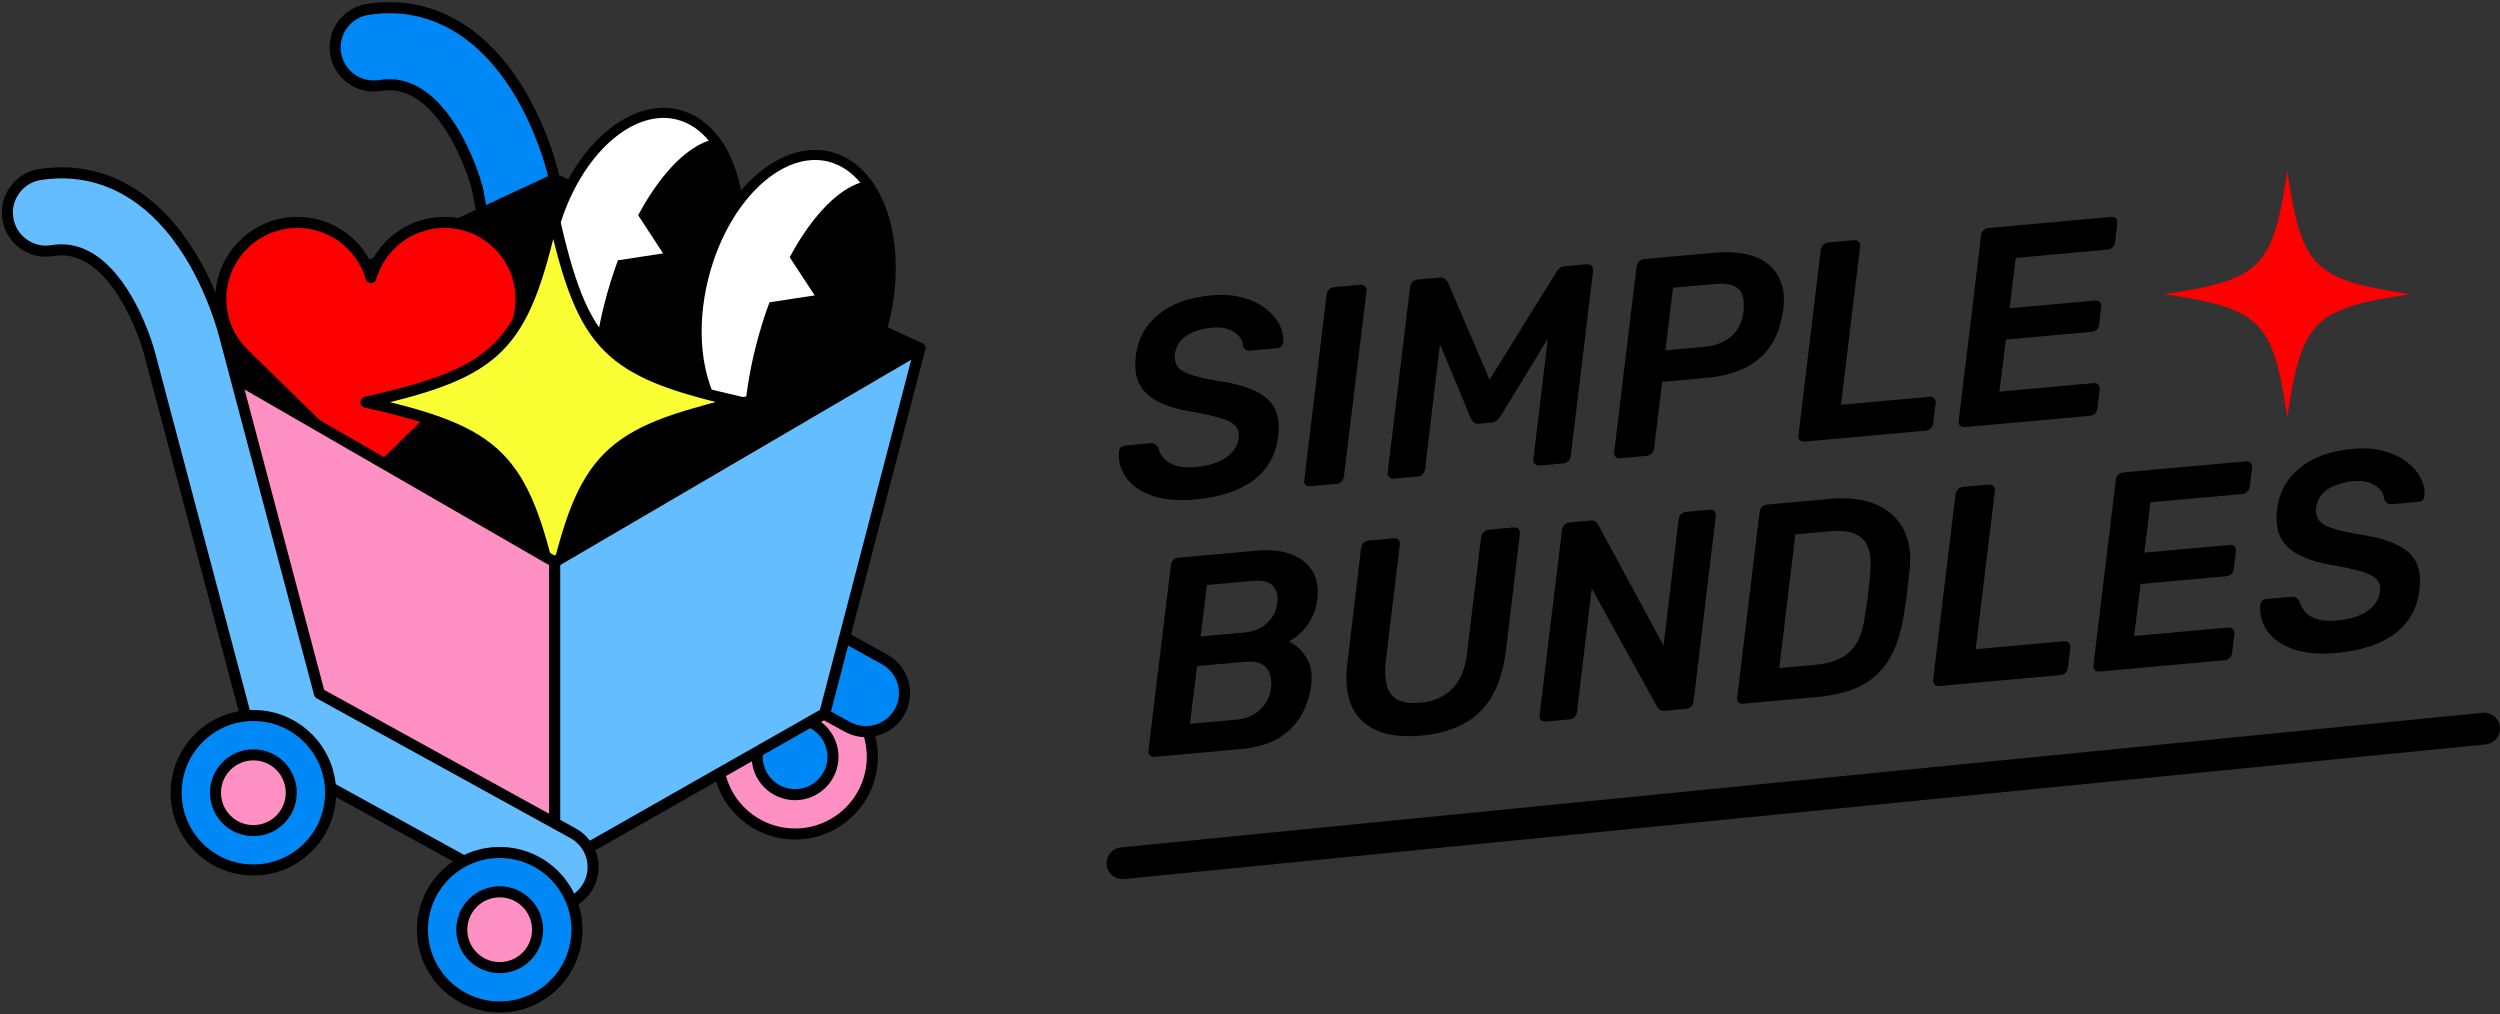 <svg xmlns="http://www.w3.org/2000/svg" fill="none" viewBox="0 0 678 275" height="275" width="678">
<rect x="0" y="0" width="678" height="275" fill="#333333" stroke="none"/>
<path stroke-linejoin="round" stroke-linecap="round" stroke-width="3" stroke="black" fill="#FF90C3" d="M215.624 226.18C227.192 226.18 236.57 216.802 236.57 205.233C236.57 193.665 227.192 184.287 215.624 184.287C204.056 184.287 194.678 193.665 194.678 205.233C194.678 216.802 204.056 226.18 215.624 226.18Z"></path>
<path stroke-linejoin="round" stroke-linecap="round" stroke-width="3" stroke="black" fill="#0088F7" d="M215.626 215.511C221.302 215.511 225.904 210.91 225.904 205.234C225.904 199.557 221.302 194.956 215.626 194.956C209.949 194.956 205.348 199.557 205.348 205.234C205.348 210.91 209.949 215.511 215.626 215.511Z"></path>
<path stroke-linejoin="round" stroke-linecap="round" stroke-width="3" stroke="black" fill="#0088F7" d="M156.098 79.734L134.858 79.859L129.476 51.124C129.086 49.681 126.803 41.707 122.121 34.455C113.794 21.541 105.607 22.793 102.912 23.205C97.207 24.074 91.876 20.157 91.007 14.451C90.139 8.745 94.055 3.415 99.761 2.539C108.846 1.155 117.328 2.944 124.985 7.862C130.639 11.499 135.69 16.807 140.012 23.64C146.873 34.492 149.708 45.874 149.826 46.353C149.87 46.544 149.914 46.728 149.944 46.92L156.091 79.741L156.098 79.734Z"></path>
<path stroke-linejoin="round" stroke-linecap="round" stroke-width="3" stroke="black" fill="#0088F7" d="M243.99 193.005C242.083 196.465 238.512 198.416 234.831 198.416C233.123 198.416 231.4 197.996 229.802 197.12L157.069 157.069C154.33 155.559 152.416 152.909 151.842 149.839L145.834 117.761L166.78 116.067L171.477 141.144L239.889 178.817C244.947 181.6 246.787 187.954 244.005 193.012L243.99 193.005Z"></path>
<path stroke-linejoin="round" stroke-linecap="round" stroke-width="2.96" stroke="black" fill="black" d="M150.408 152.401V48.576L249.492 94.429L150.408 152.401Z"></path>
<path stroke-linejoin="round" stroke-linecap="round" stroke-width="2.96" stroke="black" fill="black" d="M150.406 48.576L50.793 94.952L150.406 152.401V48.576Z"></path>
<path stroke-linejoin="round" stroke-linecap="round" stroke-width="2.73" stroke="black" fill="white" d="M198.57 76.016C198.372 76.811 198.158 77.599 197.922 78.372C197.775 78.902 197.606 79.432 197.444 79.94C196.862 81.766 196.192 83.526 195.471 85.226C195.243 85.771 195.007 86.301 194.749 86.824C194.477 87.428 194.197 88.009 193.895 88.591C193.711 88.959 193.542 89.335 193.328 89.673C193.166 90.034 192.982 90.358 192.784 90.697C192.518 91.183 192.253 91.647 191.974 92.11C191.738 92.523 191.48 92.92 191.223 93.325C190.943 93.752 190.663 94.179 190.383 94.591C190.354 94.658 190.302 94.724 190.251 94.783C190.118 94.974 189.993 95.158 189.861 95.342C189.677 95.608 189.493 95.858 189.301 96.115C188.962 96.565 188.631 97.014 188.278 97.441C187.998 97.787 187.726 98.133 187.438 98.457C187.033 98.957 186.606 99.436 186.15 99.915C185.789 100.305 185.421 100.68 185.053 101.056C181.961 104.126 178.589 106.415 175.136 107.726C174.716 107.895 174.296 108.057 173.884 108.175C173.28 108.381 172.669 108.543 172.073 108.668C171.705 108.749 171.329 108.808 170.954 108.867C170.07 109.007 169.172 109.081 168.296 109.073C167.847 109.073 167.42 109.059 166.964 109.014C166.625 108.985 166.271 108.941 165.925 108.889C165.756 108.867 165.572 108.838 165.41 108.816C165.049 108.742 164.703 108.676 164.35 108.58C164.011 108.492 163.68 108.389 163.334 108.286C162.553 108.035 161.788 107.719 161.059 107.343C160.853 107.255 160.647 107.137 160.448 107.034C155.832 104.472 152.305 99.701 150.185 93.553C149.316 91.087 148.668 88.392 148.278 85.536C147.357 78.902 147.755 71.378 149.691 63.677C151.164 57.853 153.365 52.53 156.082 47.936C156.811 46.684 157.576 45.506 158.379 44.372C165.484 34.345 175.084 28.882 183.897 31.105C187.755 32.077 191.046 34.418 193.652 37.768C197.149 42.237 199.432 48.539 200.175 55.769C200.286 56.852 200.367 57.956 200.404 59.09C200.632 64.428 200.043 70.178 198.57 76.016Z"></path>
<path fill="black" d="M163.848 82.649C162.965 86.154 162.265 89.614 161.743 92.986C160.94 97.875 160.528 102.602 160.439 107.034C160.638 107.137 160.852 107.262 161.051 107.343C161.787 107.718 162.552 108.035 163.333 108.278C163.672 108.381 164.003 108.484 164.349 108.565C164.702 108.653 165.048 108.727 165.409 108.801C165.578 108.823 165.755 108.852 165.924 108.882C166.27 108.933 166.624 108.97 166.963 109.007C167.419 109.051 167.846 109.058 168.295 109.066C169.179 109.066 170.069 109 170.953 108.86C171.328 108.801 171.711 108.742 172.072 108.661C172.676 108.536 173.279 108.381 173.891 108.168C174.303 108.05 174.715 107.895 175.142 107.726C178.595 106.408 181.975 104.118 185.059 101.048C185.428 100.673 185.803 100.304 186.156 99.907C186.605 99.436 187.032 98.957 187.437 98.449C187.725 98.125 188.004 97.779 188.277 97.433C188.623 97.006 188.961 96.557 189.3 96.108C189.617 95.674 189.933 95.232 190.243 94.775C190.294 94.716 190.346 94.643 190.375 94.584C190.655 94.172 190.935 93.745 191.214 93.31C191.472 92.913 191.73 92.508 191.965 92.103C192.238 91.639 192.51 91.168 192.775 90.682C192.981 90.35 193.165 90.019 193.327 89.666C193.534 89.32 193.718 88.952 193.894 88.584C194.196 88.002 194.483 87.42 194.756 86.817C195.006 86.294 195.242 85.764 195.47 85.219C196.191 83.518 196.861 81.759 197.443 79.933C197.605 79.425 197.774 78.895 197.922 78.365C198.15 77.591 198.371 76.804 198.569 76.008C200.042 70.17 200.631 64.413 200.41 59.082C200.366 57.949 200.285 56.844 200.174 55.762C199.431 48.532 197.156 42.23 193.659 37.761C188.505 38.843 183.027 43.378 178.043 50.336C177.491 51.094 176.961 51.874 176.431 52.692C175.26 54.451 174.148 56.343 173.066 58.368L179.839 68.72L167.581 70.597C166.175 74.403 164.916 78.431 163.848 82.649Z"></path>
<path stroke-linejoin="round" stroke-linecap="round" stroke-width="2.73" stroke="black" fill="white" d="M239.659 87.406C239.46 88.201 239.247 88.989 239.011 89.762C238.864 90.292 238.695 90.822 238.533 91.33C237.951 93.156 237.281 94.915 236.56 96.616C236.331 97.161 236.096 97.683 235.845 98.214C235.573 98.817 235.286 99.399 234.984 99.981C234.807 100.349 234.631 100.724 234.417 101.063C234.255 101.424 234.071 101.748 233.872 102.086C233.607 102.572 233.342 103.036 233.07 103.5C232.834 103.89 232.591 104.273 232.341 104.663C232.334 104.685 232.319 104.693 232.311 104.715C232.032 105.142 231.752 105.569 231.48 105.981C231.443 106.04 231.391 106.114 231.34 106.172C231.038 106.629 230.714 107.071 230.397 107.505C230.059 107.954 229.727 108.403 229.374 108.83C229.101 109.176 228.822 109.522 228.535 109.846C228.13 110.347 227.703 110.825 227.254 111.304C226.893 111.694 226.525 112.07 226.157 112.445C223.072 115.515 219.692 117.798 216.247 119.123C215.82 119.292 215.4 119.447 214.995 119.572C214.391 119.778 213.788 119.94 213.184 120.065C212.816 120.146 212.44 120.205 212.065 120.264C211.181 120.404 210.283 120.47 209.407 120.47C208.965 120.47 208.531 120.455 208.074 120.411C207.736 120.375 207.39 120.338 207.036 120.286C206.948 120.271 206.867 120.264 206.779 120.249C206.771 120.249 206.764 120.249 206.749 120.249C206.676 120.235 206.595 120.227 206.521 120.213L206.153 120.132C205.925 120.08 205.689 120.028 205.453 119.977C205.387 119.962 205.328 119.94 205.269 119.925H205.232C204.975 119.852 204.71 119.763 204.452 119.69C203.672 119.439 202.899 119.123 202.17 118.747C201.971 118.666 201.75 118.541 201.559 118.438C196.942 115.876 193.423 111.105 191.295 104.958C190.272 102.035 189.565 98.803 189.197 95.357C188.542 89.114 189.013 82.178 190.81 75.088C192.282 69.265 194.483 63.942 197.193 59.347C197.922 58.096 198.687 56.91 199.49 55.784C206.595 45.756 216.195 40.294 225.008 42.517C228.866 43.489 232.164 45.83 234.771 49.18C238.268 53.642 240.543 59.951 241.294 67.181C241.397 68.263 241.478 69.368 241.522 70.501C241.743 75.839 241.154 81.589 239.681 87.428L239.659 87.406Z"></path>
<path fill="black" d="M204.946 94.039C204.062 97.544 203.363 101.004 202.84 104.376C202.038 109.265 201.625 113.991 201.537 118.424C201.736 118.527 201.949 118.652 202.148 118.733C202.884 119.108 203.65 119.425 204.431 119.668C204.769 119.771 205.101 119.874 205.447 119.955C205.793 120.036 206.146 120.117 206.507 120.191C206.676 120.213 206.853 120.242 207.022 120.272C207.368 120.323 207.722 120.36 208.06 120.397C208.517 120.441 208.944 120.448 209.393 120.456C210.276 120.456 211.167 120.389 212.051 120.25C212.426 120.191 212.809 120.132 213.17 120.051C213.773 119.926 214.377 119.771 214.988 119.557C215.401 119.44 215.813 119.285 216.24 119.116C219.693 117.798 223.072 115.508 226.157 112.438C226.525 112.063 226.901 111.694 227.254 111.297C227.703 110.826 228.13 110.347 228.535 109.839C228.822 109.515 229.102 109.169 229.374 108.823C229.72 108.396 230.059 107.947 230.398 107.498C230.714 107.063 231.031 106.622 231.34 106.165C231.392 106.106 231.443 106.033 231.473 105.974C231.752 105.561 232.032 105.134 232.312 104.7C232.57 104.303 232.827 103.898 233.063 103.493C233.335 103.029 233.608 102.558 233.873 102.072C234.079 101.74 234.263 101.409 234.425 101.056C234.631 100.71 234.815 100.342 234.992 99.973C235.294 99.392 235.581 98.81 235.853 98.206C236.104 97.684 236.339 97.154 236.567 96.609C237.289 94.908 237.959 93.148 238.541 91.323C238.703 90.815 238.872 90.284 239.019 89.754C239.247 88.981 239.468 88.194 239.667 87.398C241.14 81.56 241.729 75.803 241.508 70.472C241.463 69.338 241.382 68.234 241.272 67.152C240.528 59.922 238.253 53.62 234.756 49.151C229.603 50.233 224.125 54.768 219.141 61.726C218.588 62.484 218.058 63.264 217.528 64.082C216.358 65.841 215.246 67.733 214.164 69.758L220.937 80.11L208.679 81.987C207.272 85.793 206.013 89.821 204.946 94.039Z"></path>
<path stroke-linejoin="round" stroke-linecap="round" stroke-width="3" stroke="black" fill="#FF0000" d="M141.313 81.089C141.313 69.618 132.014 60.319 120.544 60.319C111.09 60.319 103.11 66.636 100.599 75.28C98.088 66.636 90.108 60.319 80.654 60.319C69.183 60.319 59.885 69.618 59.885 81.089C59.885 86.817 62.204 92.007 65.959 95.762L100.599 129.585L135.681 95.305C139.171 91.587 141.313 86.588 141.313 81.089Z"></path>
<path stroke-linejoin="round" stroke-linecap="round" stroke-width="3" stroke="black" fill="#F9FF33" d="M200.833 109.066C164.786 117.209 158.182 123.813 150.039 159.859C141.897 123.813 135.292 117.209 99.246 109.066C135.292 100.923 141.897 94.319 150.039 58.273C158.182 94.319 164.786 100.923 200.833 109.066Z"></path>
<path stroke-linejoin="round" stroke-linecap="round" stroke-width="3" stroke="black" fill="#64BDFF" d="M150.408 152.401L249.492 94.429L223.664 193.506L150.408 235.147V152.401Z"></path>
<path stroke-linejoin="round" stroke-linecap="round" stroke-width="3" stroke="black" fill="#FF90C3" d="M50.793 94.952L77.673 195.088L150.406 235.147V152.401L50.793 94.952Z"></path>
<path stroke-linejoin="round" stroke-linecap="round" stroke-width="3" stroke="black" fill="#64BDFF" d="M150.392 245.595C148.684 245.595 146.961 245.175 145.364 244.299L72.63 204.247C70.127 202.871 68.301 200.529 67.573 197.768L40.692 96.314C40.67 96.241 40.663 96.211 40.648 96.138C40.552 95.762 38.292 87.089 33.234 79.248C24.907 66.335 16.72 67.586 14.026 67.991C8.32 68.86 2.989 64.943 2.121 59.237C1.252 53.531 5.169 48.201 10.874 47.332C19.96 45.948 28.449 47.737 36.098 52.655C41.752 56.285 46.803 61.593 51.125 68.433C57.677 78.806 60.563 89.659 60.91 91.021L86.626 188.094L155.443 225.996C160.501 228.779 162.342 235.133 159.559 240.191C157.652 243.651 154.081 245.602 150.392 245.602V245.595Z"></path>
<path stroke-linejoin="round" stroke-linecap="round" stroke-width="3" stroke="black" fill="#0088F7" d="M135.514 273.086C147.082 273.086 156.46 263.708 156.46 252.14C156.46 240.571 147.082 231.193 135.514 231.193C123.946 231.193 114.568 240.571 114.568 252.14C114.568 263.708 123.946 273.086 135.514 273.086Z"></path>
<path stroke-linejoin="round" stroke-linecap="round" stroke-width="3" stroke="black" fill="#0088F7" d="M68.713 235.935C80.282 235.935 89.66 226.557 89.66 214.989C89.66 203.421 80.282 194.043 68.713 194.043C57.145 194.043 47.767 203.421 47.767 214.989C47.767 226.557 57.145 235.935 68.713 235.935Z"></path>
<path stroke-linejoin="round" stroke-linecap="round" stroke-width="3" stroke="black" fill="#FF90C3" d="M68.715 225.267C74.392 225.267 78.993 220.665 78.993 214.989C78.993 209.313 74.392 204.711 68.715 204.711C63.039 204.711 58.438 209.313 58.438 214.989C58.438 220.665 63.039 225.267 68.715 225.267Z"></path>
<path stroke-linejoin="round" stroke-linecap="round" stroke-width="2.96" stroke="black" fill="black" d="M191.1 111.437C191.1 111.437 200.634 108.44 205.353 109.066C204.853 113.505 202.158 118.733 202.158 118.733H191.107V111.429L191.1 111.437Z"></path>
<path stroke-linejoin="round" stroke-linecap="round" stroke-width="3" stroke="black" fill="#FF90C3" d="M135.512 262.418C141.189 262.418 145.79 257.816 145.79 252.14C145.79 246.463 141.189 241.862 135.512 241.862C129.836 241.862 125.234 246.463 125.234 252.14C125.234 257.816 129.836 262.418 135.512 262.418Z"></path>
<path fill="black" d="M324.155 135.443C319.462 135.866 315.566 135.532 312.466 134.438C309.365 133.344 307.034 131.749 305.471 129.652C303.954 127.499 303.283 125.143 303.459 122.584C303.468 122.125 303.611 121.731 303.886 121.401C304.212 121.066 304.602 120.878 305.056 120.837L312.02 120.208C312.626 120.154 313.068 120.266 313.348 120.546C313.673 120.771 313.93 121.079 314.118 121.469C314.356 122.414 314.846 123.336 315.589 124.236C316.327 125.085 317.379 125.753 318.746 126.24C320.163 126.722 321.931 126.868 324.051 126.677C327.684 126.348 330.505 125.483 332.515 124.081C334.525 122.678 335.664 120.922 335.931 118.812C336.102 117.321 335.77 116.181 334.936 115.392C334.097 114.552 332.712 113.863 330.781 113.325C328.846 112.737 326.302 112.178 323.151 111.649C319.537 111.059 316.531 110.161 314.132 108.953C311.734 107.745 310.01 106.12 308.961 104.078C307.962 102.032 307.656 99.49 308.044 96.454C308.555 91.981 310.562 88.29 314.064 85.379C317.612 82.414 322.438 80.655 328.544 80.104C331.723 79.817 334.54 80.02 336.993 80.714C339.442 81.358 341.515 82.341 343.212 83.663C344.904 84.935 346.153 86.373 346.959 87.979C347.761 89.535 348.106 91.106 347.995 92.693C347.981 93.102 347.839 93.496 347.568 93.876C347.292 94.207 346.902 94.394 346.398 94.44L339.207 95.089C338.753 95.13 338.34 95.066 337.969 94.896C337.597 94.726 337.311 94.37 337.109 93.829C337.018 92.26 336.191 90.987 334.628 90.009C333.114 89.026 331.147 88.644 328.725 88.863C326 89.109 323.699 89.826 321.822 91.012C319.996 92.195 318.926 93.868 318.613 96.033C318.488 97.469 318.772 98.639 319.464 99.543C320.151 100.397 321.359 101.102 323.089 101.658C324.818 102.214 327.182 102.763 330.182 103.306C334.406 103.892 337.768 104.783 340.267 105.982C342.812 107.126 344.607 108.694 345.652 110.685C346.697 112.676 347.025 115.19 346.638 118.227C346.075 123.263 343.867 127.253 340.012 130.195C336.152 133.087 330.867 134.837 324.155 135.443ZM355.319 131.865C354.815 131.911 354.395 131.771 354.061 131.445C353.776 131.114 353.662 130.692 353.717 130.179L359.782 79.877C359.837 79.364 360.051 78.912 360.423 78.522C360.794 78.132 361.258 77.913 361.813 77.862L368.928 77.22C369.433 77.174 369.852 77.315 370.187 77.64C370.522 77.966 370.661 78.386 370.606 78.9L364.465 129.208C364.41 129.722 364.197 130.173 363.825 130.563C363.453 130.953 363.015 131.17 362.51 131.216L355.319 131.865ZM378.014 129.816C377.509 129.862 377.09 129.721 376.755 129.395C376.42 129.07 376.281 128.65 376.336 128.136L382.408 77.91C382.458 77.346 382.67 76.869 383.041 76.48C383.464 76.085 383.927 75.865 384.432 75.82L390.487 75.273C391.194 75.209 391.691 75.368 391.98 75.749C392.315 76.075 392.542 76.334 392.661 76.527L403.977 102.976L422.029 73.875C422.112 73.664 422.339 73.363 422.711 72.974C423.129 72.529 423.691 72.275 424.397 72.211L430.377 71.671C430.932 71.621 431.352 71.761 431.636 72.091C431.97 72.417 432.112 72.862 432.062 73.427L425.99 123.652C425.935 124.166 425.721 124.618 425.349 125.007C424.978 125.397 424.514 125.617 423.959 125.667L417.525 126.248C417.021 126.294 416.601 126.153 416.266 125.827C415.932 125.502 415.792 125.082 415.847 124.568L419.762 91.859L407.068 112.694C406.756 113.18 406.388 113.62 405.966 114.014C405.539 114.358 404.998 114.559 404.342 114.618L401.239 114.899C400.583 114.958 400.064 114.852 399.684 114.581C399.349 114.255 399.085 113.872 398.893 113.432L390.518 93.356L386.479 127.22C386.424 127.734 386.21 128.186 385.838 128.575C385.466 128.965 385.003 129.185 384.448 129.235L378.014 129.816ZM439.44 124.269C438.885 124.319 438.44 124.181 438.105 123.855C437.821 123.525 437.707 123.103 437.762 122.589L443.833 72.364C443.884 71.799 444.096 71.322 444.467 70.933C444.839 70.543 445.303 70.323 445.858 70.273L465.235 68.523C468.212 68.254 470.893 68.368 473.278 68.865C475.714 69.357 477.752 70.242 479.393 71.518C481.035 72.794 482.229 74.467 482.975 76.536C483.768 78.55 483.986 80.972 483.632 83.802C482.926 89.513 480.832 93.925 477.348 97.037C473.86 100.099 469.038 101.908 462.882 102.464L450.771 103.558L448.586 121.612C448.531 122.125 448.317 122.577 447.945 122.967C447.573 123.356 447.11 123.576 446.555 123.626L439.44 124.269ZM451.678 95.006L462.35 94.042C465.126 93.791 467.461 92.894 469.356 91.349C471.298 89.749 472.448 87.559 472.808 84.78C473.006 83.032 472.949 81.562 472.638 80.369C472.322 79.126 471.552 78.204 470.328 77.602C469.154 76.996 467.356 76.802 464.934 77.021L453.731 78.032L451.678 95.006ZM489.408 119.757C488.853 119.807 488.408 119.669 488.074 119.343C487.79 119.013 487.675 118.59 487.731 118.077L493.795 67.775C493.85 67.262 494.064 66.81 494.436 66.42C494.808 66.031 495.271 65.811 495.826 65.761L502.79 65.132C503.345 65.082 503.765 65.222 504.049 65.552C504.383 65.878 504.523 66.298 504.468 66.812L499.268 109.786L523.262 107.619C523.817 107.569 524.237 107.709 524.521 108.039C524.856 108.365 524.997 108.81 524.947 109.374L524.29 114.775C524.234 115.289 524.021 115.741 523.649 116.13C523.277 116.52 522.814 116.74 522.259 116.79L489.408 119.757ZM532.872 115.832C532.317 115.882 531.872 115.744 531.538 115.418C531.253 115.088 531.139 114.666 531.194 114.152L537.266 63.926C537.317 63.362 537.528 62.885 537.9 62.495C538.271 62.106 538.735 61.886 539.29 61.836L572.594 58.828C573.149 58.778 573.569 58.918 573.853 59.249C574.138 59.579 574.254 60.026 574.203 60.591L573.595 65.682C573.54 66.196 573.326 66.647 572.954 67.037C572.582 67.427 572.119 67.647 571.564 67.697L546.661 69.946L544.995 83.603L568.232 81.504C568.787 81.454 569.207 81.594 569.491 81.925C569.771 82.205 569.885 82.627 569.834 83.191L569.274 87.973C569.223 88.537 569.012 89.014 568.64 89.404C568.264 89.743 567.798 89.938 567.243 89.988L544.006 92.086L542.229 106.211L567.813 103.901C568.368 103.851 568.787 103.991 569.072 104.321C569.356 104.652 569.473 105.099 569.422 105.663L568.813 110.755C568.758 111.268 568.544 111.72 568.172 112.11C567.801 112.5 567.337 112.719 566.782 112.77L532.872 115.832Z"></path>
<path fill="black" d="M313.138 205.257C312.583 205.307 312.138 205.169 311.803 204.843C311.519 204.513 311.404 204.09 311.46 203.577L317.531 153.351C317.582 152.787 317.793 152.31 318.165 151.92C318.537 151.531 319 151.311 319.555 151.261L340.9 149.333C344.635 148.996 347.77 149.349 350.306 150.391C352.888 151.379 354.781 152.912 355.987 154.991C357.192 157.07 357.621 159.575 357.276 162.506C357.008 164.616 356.434 166.423 355.552 167.927C354.721 169.426 353.766 170.682 352.687 171.696C351.604 172.658 350.553 173.414 349.535 173.964C351.392 174.814 352.944 176.226 354.19 178.199C355.487 180.167 355.965 182.642 355.624 185.624C355.241 188.711 354.325 191.515 352.874 194.037C351.423 196.559 349.346 198.629 346.643 200.247C343.935 201.814 340.513 202.785 336.375 203.158L313.138 205.257ZM322.707 196.304L335.348 195.162C337.972 194.925 340.126 193.993 341.81 192.366C343.49 190.688 344.462 188.769 344.724 186.608C344.978 184.347 344.559 182.528 343.469 181.151C342.378 179.774 340.318 179.223 337.291 179.496L324.65 180.637L322.707 196.304ZM325.604 172.615L337.261 171.562C339.835 171.33 341.922 170.506 343.524 169.089C345.121 167.622 346.079 165.832 346.396 163.717C346.659 161.557 346.259 159.939 345.195 158.865C344.127 157.741 342.281 157.297 339.657 157.534L327.319 158.648L325.604 172.615ZM385.225 199.51C381.996 199.802 379.058 199.66 376.411 199.085C373.76 198.459 371.525 197.364 369.704 195.799C367.935 194.229 366.654 192.157 365.862 189.583C365.116 186.954 364.957 183.789 365.386 180.088L369.113 148.693C369.164 148.129 369.376 147.652 369.747 147.262C370.17 146.868 370.633 146.648 371.138 146.603L378.026 145.981C378.581 145.93 379 146.071 379.285 146.401C379.569 146.731 379.685 147.179 379.635 147.743L375.831 179.144C375.347 183.36 375.827 186.419 377.271 188.324C378.71 190.178 381.322 190.934 385.107 190.592C388.74 190.264 391.653 189.009 393.847 186.827C396.037 184.594 397.374 181.371 397.858 177.155L401.661 145.754C401.712 145.19 401.948 144.711 402.371 144.316C402.793 143.922 403.256 143.702 403.761 143.657L410.573 143.041C411.128 142.991 411.548 143.131 411.832 143.462C412.116 143.792 412.233 144.24 412.182 144.804L408.455 176.198C407.547 183.606 405.227 189.183 401.495 192.928C397.763 196.673 392.34 198.867 385.225 199.51ZM419.21 195.678C418.655 195.728 418.21 195.59 417.875 195.264C417.591 194.934 417.477 194.512 417.532 193.998L423.603 143.772C423.654 143.208 423.866 142.731 424.237 142.342C424.609 141.952 425.047 141.734 425.552 141.689L431.305 141.169C432.011 141.105 432.504 141.214 432.784 141.494C433.114 141.769 433.313 142.005 433.382 142.203L451.156 175.089L455.243 140.915C455.294 140.351 455.505 139.874 455.877 139.484C456.299 139.09 456.788 138.868 457.343 138.818L463.701 138.244C464.256 138.194 464.675 138.334 464.96 138.664C465.244 138.995 465.361 139.442 465.31 140.006L459.307 190.149C459.256 190.713 459.045 191.19 458.673 191.58C458.301 191.97 457.838 192.19 457.283 192.24L451.53 192.759C450.824 192.823 450.331 192.715 450.051 192.435C449.772 192.155 449.572 191.919 449.453 191.726L431.672 159.603L427.675 193.082C427.619 193.596 427.406 194.048 427.034 194.437C426.662 194.827 426.199 195.047 425.644 195.097L419.21 195.678ZM472.8 190.839C472.245 190.889 471.8 190.751 471.466 190.425C471.182 190.094 471.067 189.672 471.123 189.159L477.194 138.933C477.245 138.369 477.456 137.892 477.828 137.502C478.2 137.113 478.663 136.893 479.218 136.843L496.552 135.277C499.882 134.976 502.926 135.16 505.682 135.826C508.434 136.443 510.773 137.554 512.698 139.161C514.619 140.717 516.049 142.75 516.988 145.26C517.927 147.769 518.244 150.717 517.939 154.102C517.686 156.363 517.46 158.368 517.261 160.115C517.063 161.863 516.784 163.847 516.425 166.067C515.739 170.86 514.5 174.889 512.709 178.154C510.964 181.364 508.47 183.878 505.225 185.697C502.027 187.462 497.829 188.578 492.632 189.048L472.8 190.839ZM482.536 181.184L492.224 180.309C495.05 180.054 497.385 179.436 499.23 178.455C501.125 177.47 502.598 176.04 503.65 174.164C504.697 172.238 505.416 169.782 505.808 166.796C506.075 165.246 506.284 163.905 506.436 162.772C506.584 161.588 506.709 160.432 506.81 159.304C506.958 158.121 507.091 156.786 507.212 155.3C507.645 151.089 506.991 148.07 505.249 146.243C503.558 144.412 500.542 143.692 496.202 144.084L486.892 144.925L482.536 181.184ZM525.947 186.039C525.392 186.089 524.947 185.951 524.613 185.626C524.329 185.295 524.214 184.873 524.27 184.359L530.334 134.058C530.39 133.544 530.603 133.093 530.975 132.703C531.347 132.313 531.81 132.093 532.365 132.043L539.329 131.414C539.884 131.364 540.304 131.504 540.588 131.835C540.922 132.161 541.062 132.58 541.007 133.094L535.807 176.068L559.801 173.901C560.356 173.851 560.776 173.991 561.06 174.322C561.395 174.648 561.537 175.093 561.486 175.657L560.829 181.058C560.773 181.572 560.56 182.023 560.188 182.413C559.816 182.803 559.353 183.023 558.798 183.073L525.947 186.039ZM569.411 182.114C568.856 182.164 568.411 182.027 568.077 181.701C567.792 181.37 567.678 180.948 567.733 180.434L573.805 130.209C573.856 129.645 574.067 129.168 574.439 128.778C574.81 128.388 575.274 128.168 575.829 128.118L609.133 125.111C609.689 125.061 610.108 125.201 610.392 125.531C610.677 125.862 610.793 126.309 610.742 126.873L610.134 131.965C610.079 132.478 609.865 132.93 609.493 133.32C609.121 133.709 608.658 133.929 608.103 133.979L583.2 136.228L581.534 149.885L604.771 147.787C605.326 147.737 605.746 147.877 606.03 148.207C606.31 148.487 606.424 148.91 606.373 149.474L605.813 154.255C605.762 154.82 605.551 155.297 605.179 155.686C604.803 156.025 604.337 156.22 603.782 156.27L580.545 158.369L578.768 172.494L604.352 170.183C604.907 170.133 605.326 170.273 605.611 170.604C605.895 170.934 606.012 171.382 605.961 171.946L605.352 177.037C605.297 177.551 605.083 178.003 604.712 178.392C604.34 178.782 603.876 179.002 603.321 179.052L569.411 182.114ZM633.673 177.074C628.981 177.498 625.084 177.163 621.984 176.07C618.883 174.976 616.552 173.38 614.989 171.283C613.472 169.131 612.801 166.775 612.977 164.216C612.987 163.757 613.129 163.362 613.404 163.032C613.73 162.698 614.12 162.51 614.574 162.469L621.538 161.84C622.144 161.785 622.586 161.898 622.866 162.178C623.191 162.403 623.448 162.71 623.636 163.1C623.874 164.045 624.364 164.968 625.107 165.867C625.845 166.716 626.897 167.384 628.264 167.871C629.681 168.354 631.449 168.5 633.569 168.308C637.202 167.98 640.023 167.115 642.033 165.712C644.044 164.31 645.182 162.554 645.449 160.444C645.62 158.953 645.288 157.813 644.454 157.023C643.615 156.183 642.23 155.495 640.299 154.957C638.364 154.368 635.82 153.81 632.669 153.28C629.055 152.691 626.049 151.792 623.65 150.584C621.252 149.376 619.528 147.752 618.479 145.71C617.48 143.663 617.174 141.122 617.562 138.085C618.073 133.613 620.08 129.922 623.582 127.011C627.13 124.045 631.956 122.287 638.062 121.735C641.241 121.448 644.058 121.652 646.511 122.346C648.961 122.99 651.033 123.972 652.73 125.295C654.422 126.566 655.671 128.005 656.477 129.611C657.279 131.167 657.624 132.738 657.513 134.325C657.499 134.733 657.357 135.128 657.086 135.508C656.811 135.838 656.421 136.026 655.916 136.072L648.725 136.721C648.271 136.762 647.858 136.698 647.487 136.528C647.115 136.358 646.829 136.002 646.627 135.461C646.537 133.892 645.709 132.618 644.146 131.64C642.633 130.658 640.665 130.276 638.243 130.495C635.518 130.741 633.217 131.457 631.34 132.644C629.514 133.826 628.444 135.5 628.131 137.665C628.006 139.101 628.29 140.271 628.982 141.175C629.669 142.028 630.878 142.733 632.607 143.289C634.336 143.845 636.7 144.395 639.7 144.938C643.924 145.523 647.286 146.415 649.785 147.614C652.33 148.758 654.125 150.325 655.17 152.317C656.215 154.308 656.543 156.822 656.156 159.858C655.594 164.895 653.385 168.884 649.53 171.827C645.67 174.719 640.385 176.468 633.673 177.074Z"></path>
<path stroke-linejoin="round" stroke-linecap="round" stroke-width="8.61" stroke="black" d="M304.412 234.106L673.682 197.596"></path>
<path fill="#FF0000" d="M653.722 79.776C627.392 83.686 624.222 86.866 620.312 113.186C616.402 86.856 613.222 83.686 586.902 79.776C613.232 75.866 616.402 72.686 620.312 46.366C624.222 72.696 627.402 75.866 653.722 79.776Z"></path>
</svg>

